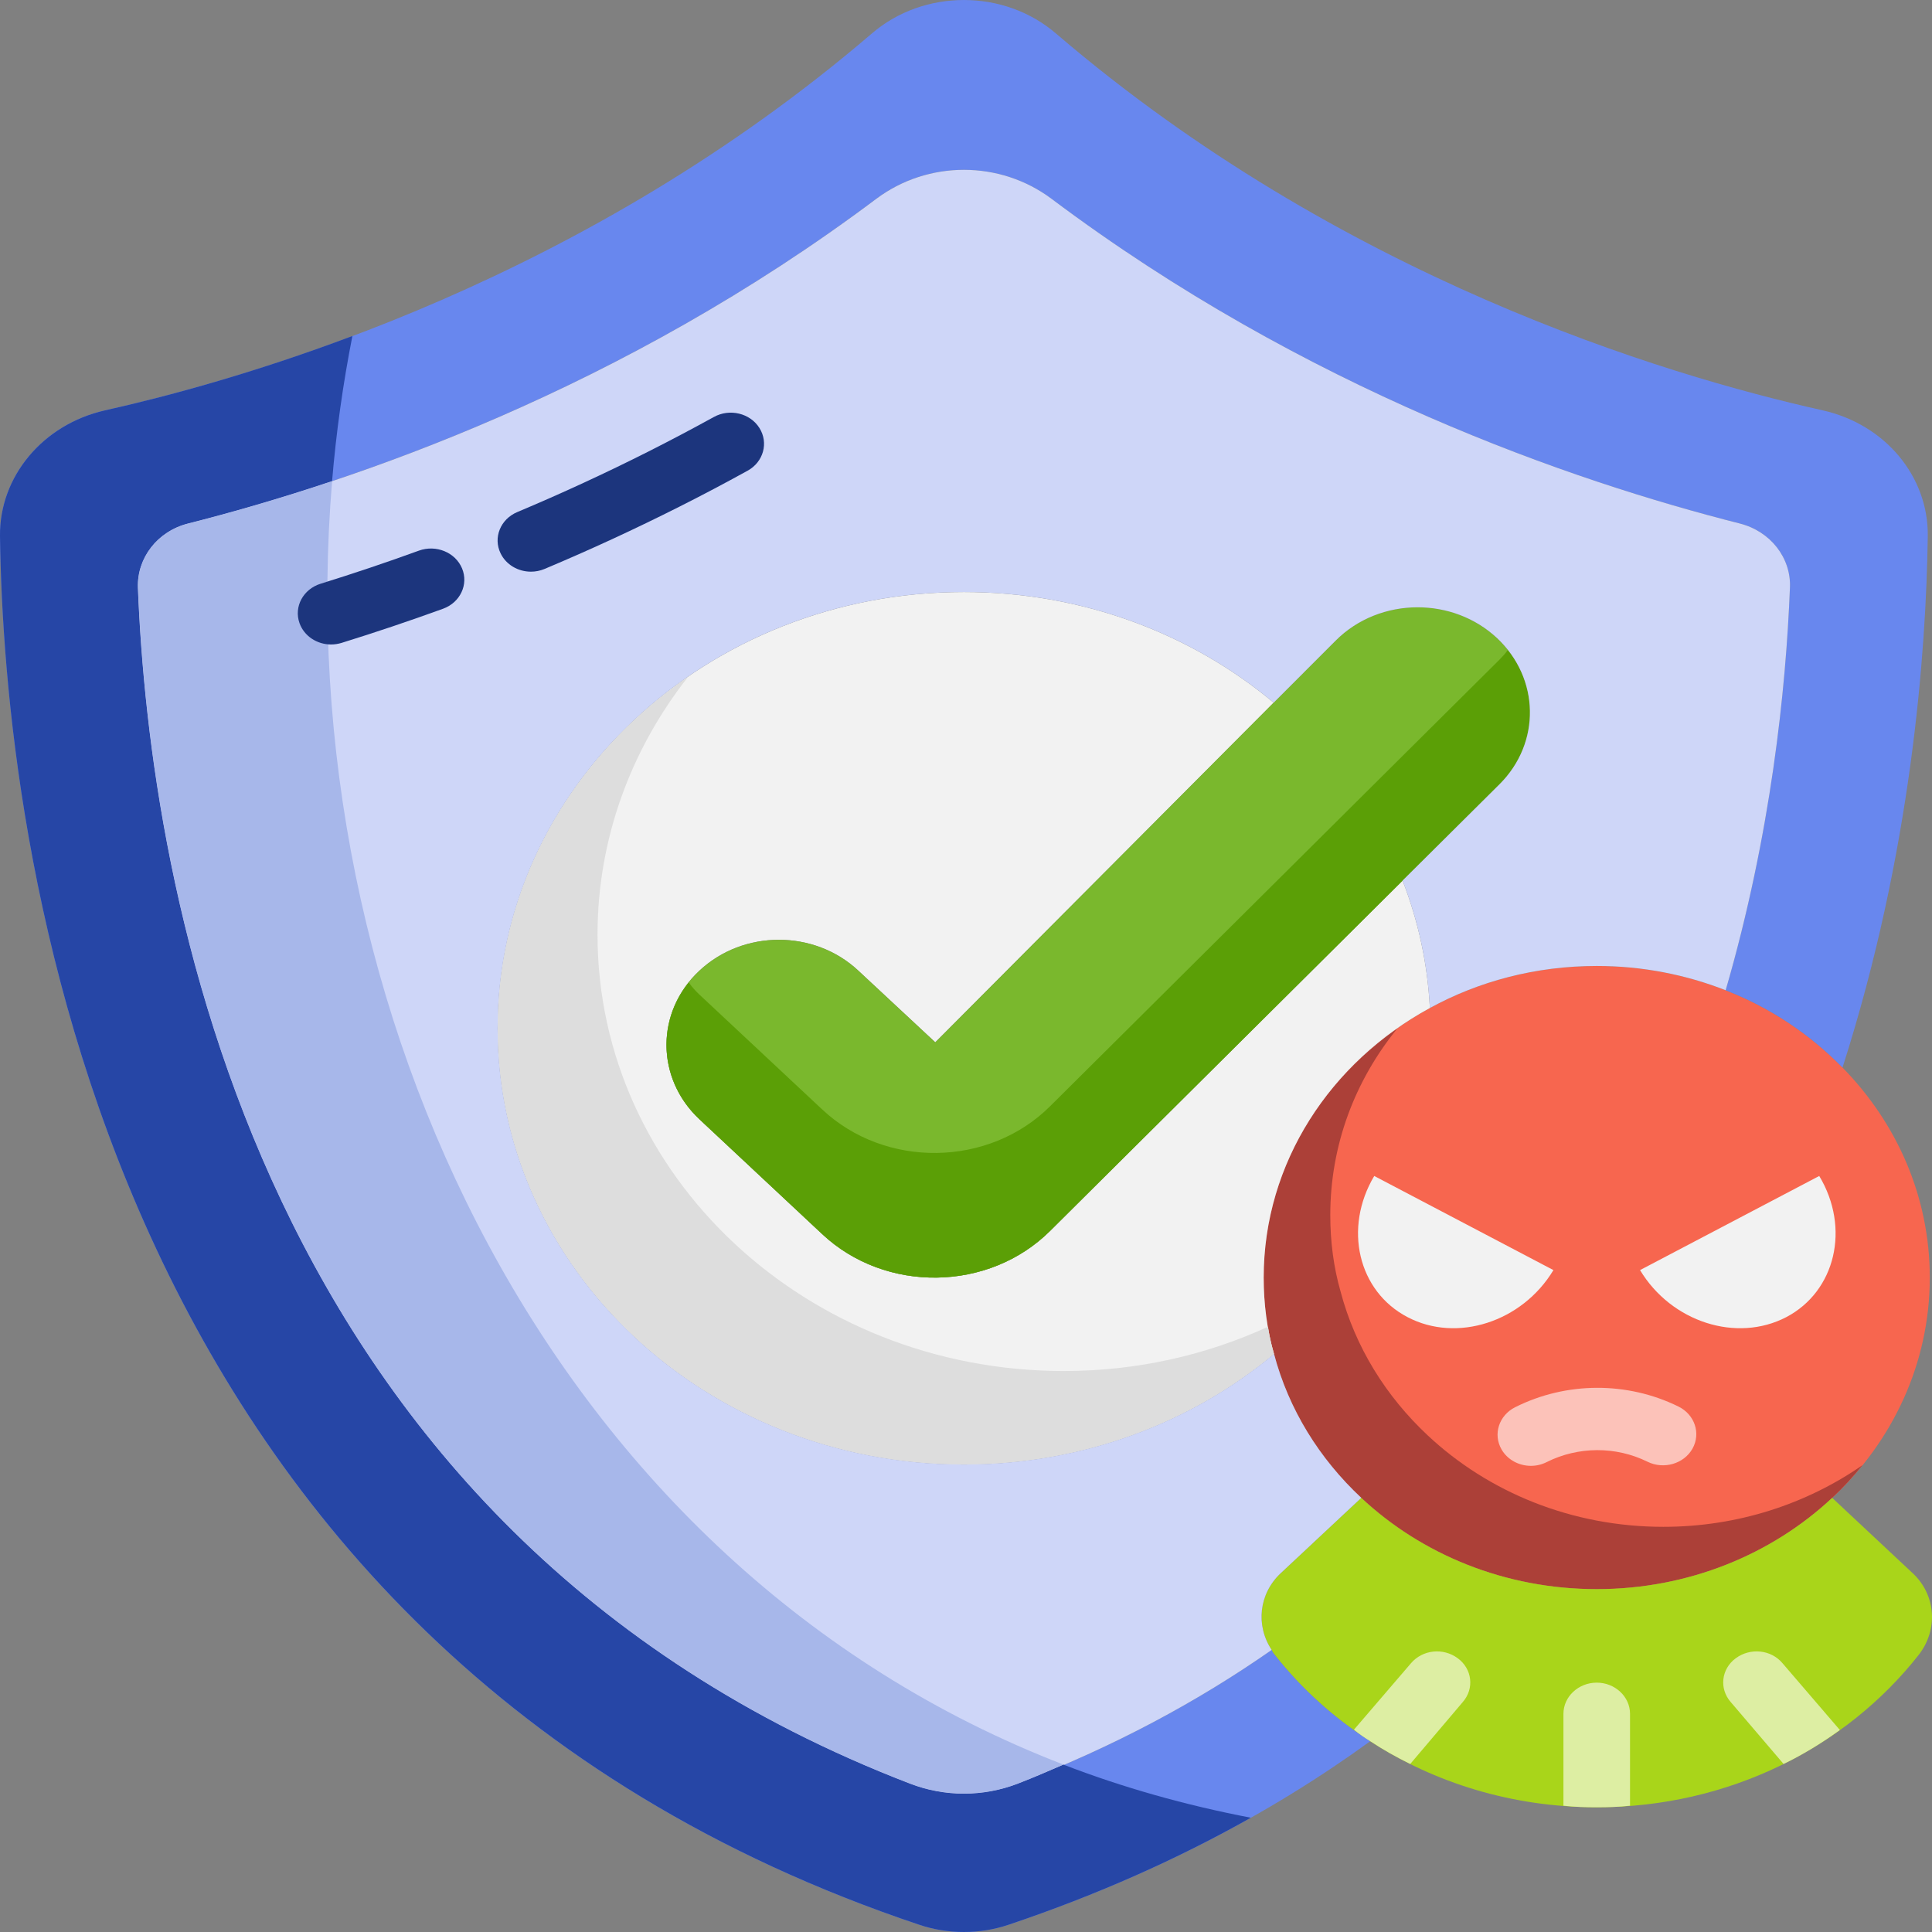 <svg xmlns="http://www.w3.org/2000/svg" width="60" height="60" viewBox="0 0 60 60" fill="none"><rect x="0" y="0" width="60" height="60" fill="#808080" stroke="none"/><path d="M39.244 39.676C39.244 36.105 41.323 32.98 44.406 31.305C45.926 30.473 47.695 29.999 49.588 29.999C51.005 29.999 52.36 30.27 53.591 30.754C54.987 31.296 56.218 32.128 57.221 33.154C58.907 34.876 59.931 37.16 59.931 39.676C59.931 42.347 58.773 44.766 56.901 46.518C55.029 48.269 52.443 49.353 49.588 49.353C46.733 49.353 44.147 48.269 42.275 46.518C40.971 45.298 40.02 43.769 39.565 42.047C39.348 41.292 39.244 40.489 39.244 39.676Z" fill="#F7664F"></path><path d="M51.657 47.417C48.802 47.417 46.216 46.334 44.344 44.582C43.04 43.363 42.089 41.834 41.633 40.111C41.416 39.356 41.313 38.553 41.313 37.74C41.313 35.563 42.078 33.56 43.392 31.944C40.878 33.695 39.244 36.511 39.244 39.676C39.244 40.489 39.348 41.292 39.565 42.047C40.02 43.769 40.971 45.298 42.275 46.517C44.147 48.269 46.733 49.353 49.588 49.353C52.443 49.353 55.029 48.269 56.901 46.517C57.242 46.198 57.552 45.859 57.842 45.501C56.115 46.701 53.974 47.417 51.657 47.417Z" fill="#AC4038"></path><path d="M49.587 56.126C46.97 56.126 44.55 55.372 42.553 54.075C41.416 53.349 40.412 52.439 39.595 51.404C39.554 51.356 39.512 51.297 39.492 51.239C38.985 50.475 39.099 49.488 39.771 48.859L42.274 46.517C44.146 48.269 46.732 49.352 49.587 49.352C52.442 49.352 55.028 48.269 56.9 46.517L59.403 48.859C60.127 49.536 60.2 50.62 59.579 51.404C57.324 54.268 53.693 56.126 49.587 56.126Z" fill="#A9D51A"></path><path d="M42.678 36.521L48.243 39.444C47.271 41.059 45.244 41.708 43.713 40.905C42.172 40.102 41.716 38.137 42.678 36.521Z" fill="#F2F2F2"></path><path d="M56.498 36.521C57.47 38.137 57.004 40.102 55.474 40.905C53.932 41.708 51.905 41.059 50.933 39.444L56.498 36.521Z" fill="#F2F2F2"></path><path d="M56.611 12.745C58.545 13.18 59.89 14.796 59.869 16.645C59.818 20.273 59.362 26.467 57.221 33.154C56.218 32.128 54.987 31.296 53.591 30.754C54.997 25.915 55.463 21.415 55.587 18.251C55.628 17.332 54.987 16.499 54.025 16.257C48.833 14.941 40.547 12.096 32.655 6.174C31.052 4.974 28.818 4.974 27.214 6.174C19.322 12.096 11.037 14.941 5.844 16.257C4.882 16.499 4.251 17.332 4.282 18.251C4.645 27.405 7.83 47.534 28.259 55.391C29.335 55.807 30.535 55.807 31.61 55.391C34.589 54.249 37.206 52.837 39.492 51.24C39.513 51.298 39.554 51.356 39.596 51.404C40.413 52.44 41.416 53.349 42.554 54.075C39.41 56.359 35.696 58.304 31.321 59.775C30.431 60.075 29.438 60.075 28.549 59.775C2.834 51.163 0.124 25.78 0 16.645C-0.02 14.796 1.335 13.18 3.258 12.745C8.244 11.632 18.246 8.603 27.07 1.045C28.683 -0.348 31.186 -0.348 32.8 1.045C41.623 8.603 51.625 11.632 56.611 12.745Z" fill="#6887EE"></path><path d="M44.406 31.305C41.324 32.979 39.245 36.105 39.245 39.676C39.245 40.489 39.348 41.292 39.565 42.047C37 44.185 33.628 45.482 29.935 45.482C21.94 45.482 15.454 39.414 15.454 31.934C15.454 24.454 21.94 18.386 29.935 18.386C33.628 18.386 37 19.683 39.555 21.822L29.046 32.37L26.656 30.144C25.291 28.866 23.088 28.866 21.722 30.144C20.357 31.412 20.357 33.482 21.722 34.76L25.529 38.321C27.494 40.169 30.711 40.121 32.614 38.224L43.558 27.347C44.044 28.596 44.334 29.921 44.406 31.305Z" fill="#F2F2F2"></path><path d="M39.379 41.204C39.42 41.485 39.482 41.775 39.565 42.046C37 44.185 33.628 45.482 29.935 45.482C21.94 45.482 15.454 39.414 15.454 31.934C15.454 27.453 17.781 23.476 21.371 21.018C19.602 23.263 18.557 26.04 18.557 29.031C18.557 36.511 25.043 42.578 33.038 42.578C35.314 42.578 37.455 42.085 39.379 41.204Z" fill="#DDDDDD"></path><path d="M46.495 19.819C47.819 21.067 47.861 23.07 46.568 24.357L43.558 27.348L32.614 38.225C30.711 40.121 27.494 40.17 25.529 38.321L21.722 34.76C20.357 33.483 20.357 31.412 21.722 30.144C23.088 28.867 25.291 28.867 26.656 30.144L29.046 32.37L39.555 21.822L41.479 19.896C42.161 19.209 43.092 18.861 44.023 18.861C44.923 18.861 45.813 19.18 46.495 19.819Z" fill="#7AB82D"></path><path d="M46.568 24.357L43.558 27.347L32.614 38.224C30.711 40.121 27.494 40.169 25.529 38.321L21.722 34.76C20.481 33.598 20.367 31.779 21.391 30.511C21.485 30.647 21.598 30.773 21.722 30.889L25.529 34.45C27.494 36.298 30.711 36.25 32.614 34.353L43.558 23.476L46.568 20.486C46.661 20.389 46.754 20.293 46.826 20.186C47.819 21.434 47.737 23.186 46.568 24.357Z" fill="#5B9F06"></path><path d="M54.026 16.257C54.988 16.499 55.629 17.331 55.588 18.251C55.464 21.415 54.998 25.915 53.592 30.753C52.361 30.27 51.006 29.999 49.589 29.999C47.696 29.999 45.927 30.473 44.406 31.305C44.334 29.921 44.044 28.596 43.558 27.347L46.568 24.357C47.861 23.07 47.82 21.067 46.496 19.819C45.813 19.18 44.923 18.86 44.024 18.86C43.093 18.86 42.162 19.209 41.479 19.896L39.555 21.822C37 19.683 33.628 18.386 29.936 18.386C21.94 18.386 15.454 24.454 15.454 31.934C15.454 39.414 21.94 45.482 29.936 45.482C33.628 45.482 37 44.185 39.566 42.047C40.021 43.769 40.972 45.298 42.276 46.517L39.772 48.859C39.1 49.488 38.986 50.475 39.493 51.24C37.207 52.837 34.59 54.249 31.611 55.391C30.535 55.807 29.336 55.807 28.26 55.391C7.831 47.533 4.645 27.405 4.283 18.251C4.252 17.331 4.883 16.499 5.845 16.257C11.038 14.941 19.323 12.096 27.215 6.174C28.819 4.974 31.053 4.974 32.656 6.174C40.548 12.096 48.833 14.941 54.026 16.257Z" fill="#CED6F8"></path><path d="M3.258 12.745C1.335 13.18 -0.02 14.796 0 16.644C0.124 25.779 2.834 51.162 28.549 59.775C29.438 60.075 30.431 60.075 31.321 59.775C34.087 58.845 36.586 57.725 38.846 56.451C36.805 56.06 34.86 55.509 33.023 54.801C32.557 55.001 32.096 55.205 31.609 55.392C30.534 55.808 29.334 55.808 28.258 55.392C7.83 47.533 4.645 27.405 4.282 18.251C4.251 17.331 4.882 16.499 5.844 16.257C7.155 15.925 8.664 15.495 10.313 14.942C10.44 13.427 10.651 11.922 10.944 10.435C7.872 11.591 5.188 12.314 3.258 12.745Z" fill="#2646A6"></path><path d="M10.314 14.942C8.665 15.494 7.156 15.925 5.845 16.258C4.883 16.499 4.252 17.332 4.283 18.251C4.645 27.405 7.831 47.534 28.26 55.391C29.336 55.807 30.535 55.807 31.611 55.391C32.097 55.206 32.558 55 33.025 54.8C17.087 48.649 8.948 31.258 10.314 14.942Z" fill="#A7B7EA"></path><path d="M22.17 12.95C21.487 13.326 20.808 13.684 20.135 14.024C18.806 14.694 17.436 15.327 16.064 15.903C15.543 16.122 15.31 16.695 15.545 17.182C15.717 17.541 16.094 17.754 16.489 17.754C16.631 17.754 16.773 17.727 16.912 17.669C18.328 17.074 19.743 16.42 21.116 15.727C21.813 15.376 22.514 15.006 23.219 14.617C23.711 14.346 23.874 13.752 23.585 13.292C23.296 12.831 22.661 12.678 22.17 12.95Z" fill="#1C357D"></path><path d="M13.011 17.1C12.002 17.467 10.975 17.812 9.958 18.128C9.416 18.295 9.121 18.843 9.301 19.35C9.445 19.757 9.848 20.015 10.283 20.015C10.39 20.015 10.5 19.998 10.607 19.966C11.658 19.64 12.718 19.283 13.76 18.905C14.293 18.711 14.556 18.151 14.35 17.653C14.142 17.153 13.542 16.908 13.011 17.1Z" fill="#1C357D"></path><path d="M50.622 53.224V56.078C50.281 56.117 49.94 56.127 49.588 56.127C49.236 56.127 48.895 56.117 48.554 56.078V53.224C48.554 52.691 49.019 52.256 49.588 52.256C50.157 52.256 50.622 52.691 50.622 53.224Z" fill="#DDEEA3"></path><path d="M45.43 52.856L43.796 54.782C43.361 54.569 42.948 54.336 42.555 54.075C42.379 53.969 42.213 53.852 42.048 53.717L43.817 51.656C44.179 51.23 44.82 51.162 45.275 51.501C45.72 51.83 45.792 52.44 45.43 52.856Z" fill="#DDEEA3"></path><path d="M57.139 53.727C56.591 54.123 56.012 54.481 55.391 54.782L53.747 52.856C53.385 52.44 53.457 51.83 53.902 51.501C54.357 51.162 55.008 51.23 55.36 51.656L57.139 53.727Z" fill="#DDEEA3"></path><path d="M52.127 43.682C50.534 42.898 48.637 42.907 47.053 43.703C46.55 43.957 46.361 44.543 46.632 45.014C46.819 45.338 47.175 45.523 47.544 45.523C47.709 45.523 47.877 45.486 48.033 45.407C49.008 44.917 50.18 44.91 51.164 45.395C51.668 45.644 52.296 45.462 52.562 44.989C52.827 44.515 52.632 43.931 52.127 43.682Z" fill="#FCC2B9"></path></svg>